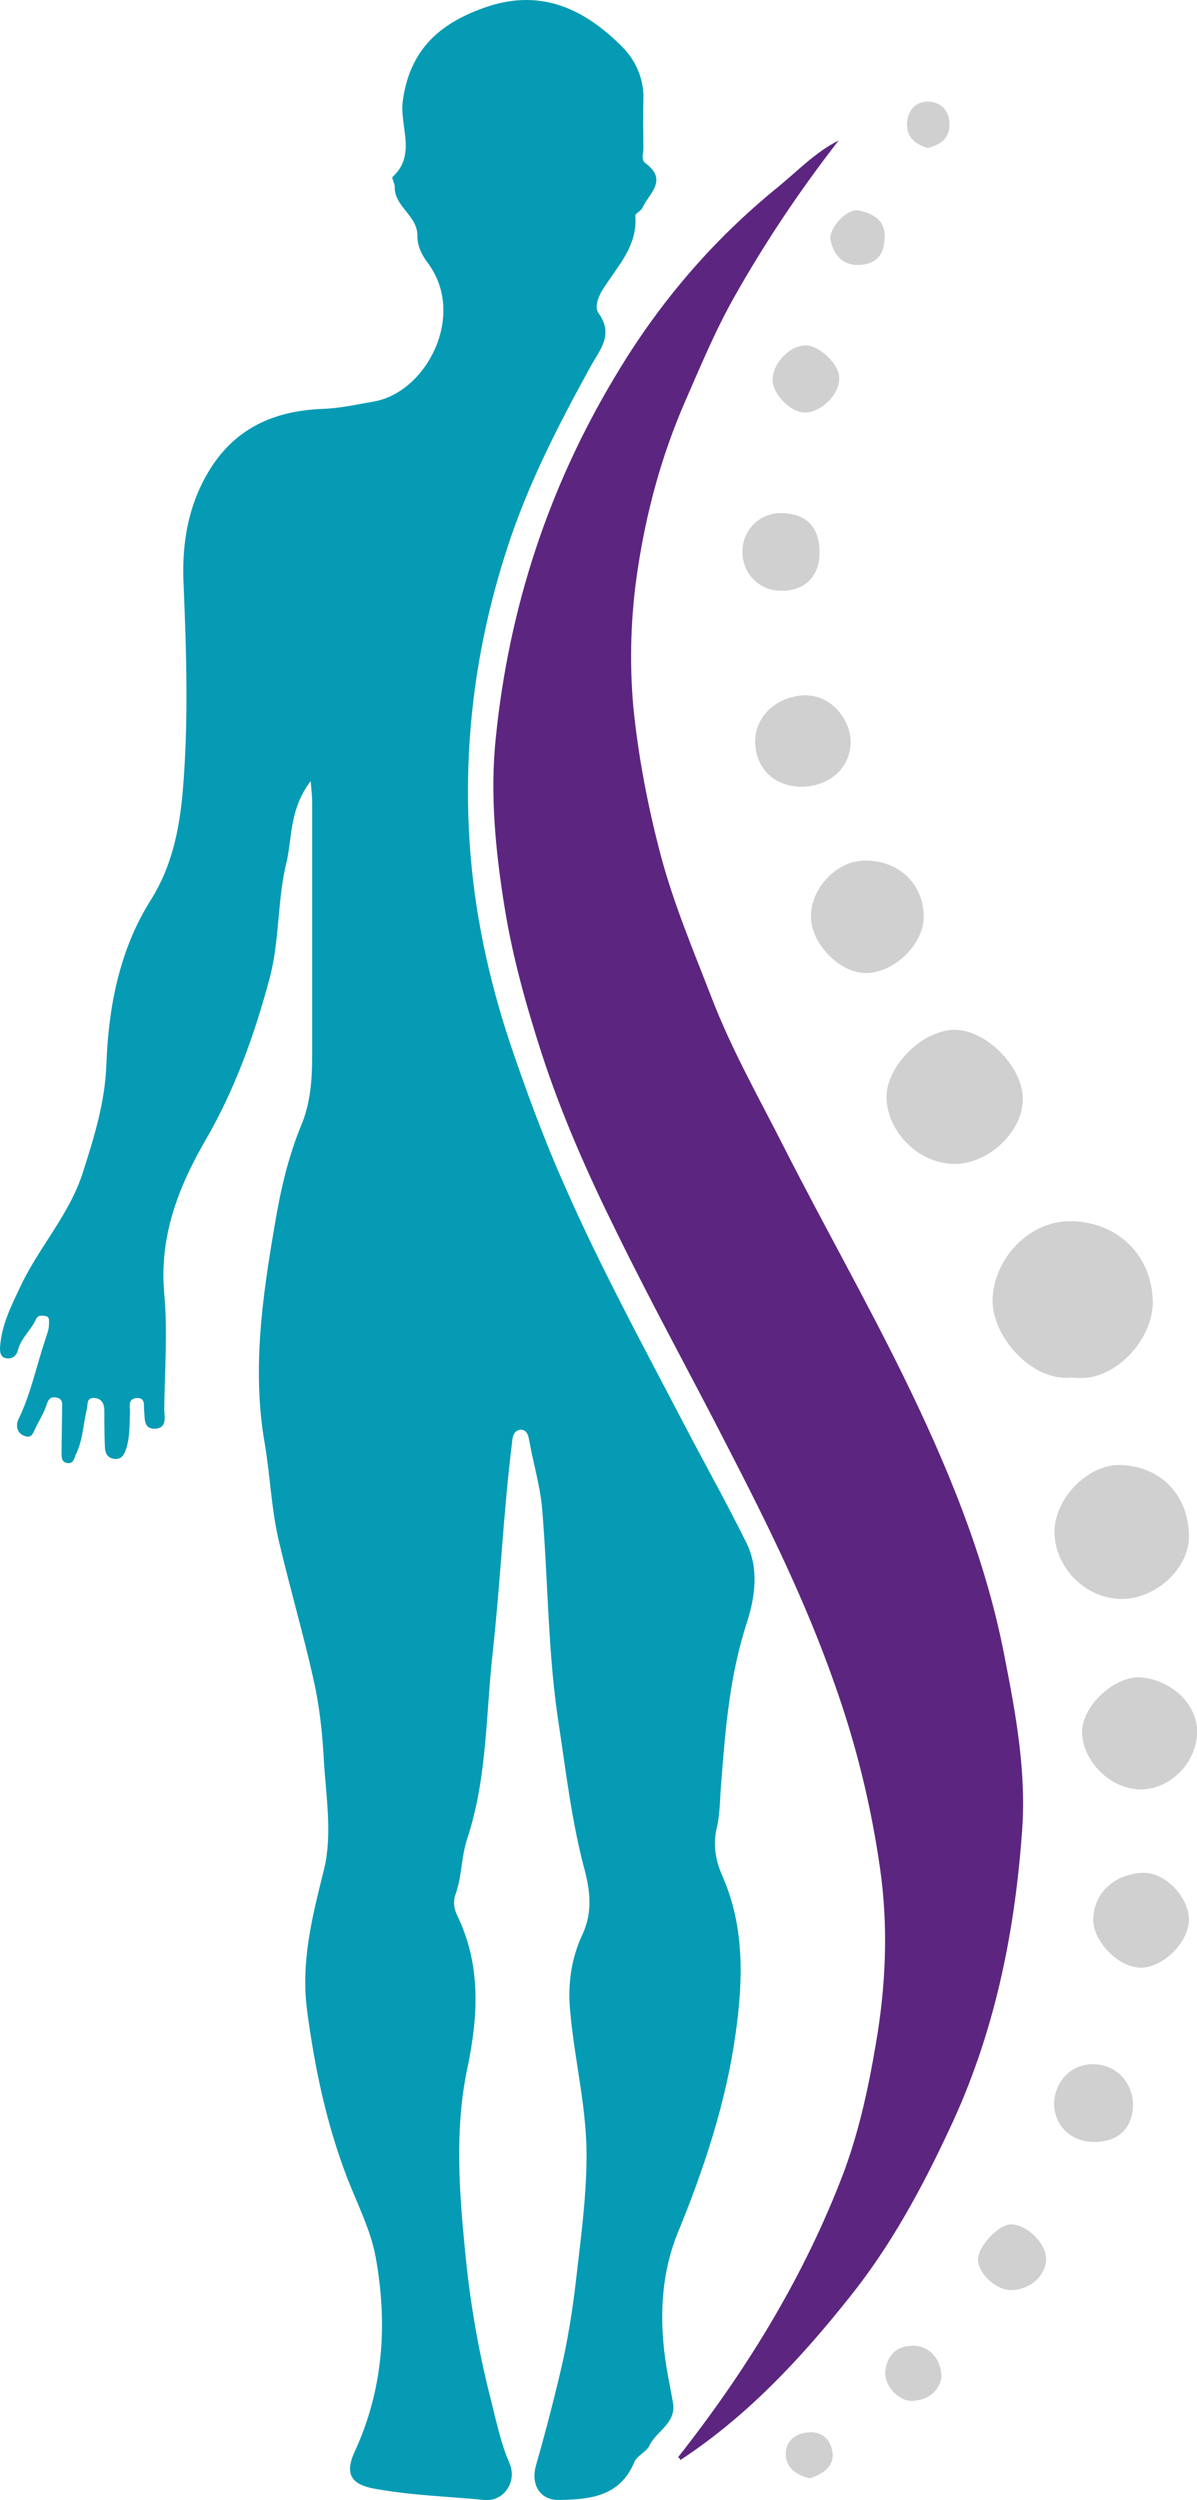 <?xml version="1.0" encoding="UTF-8" standalone="no"?>
<!-- Generator: Adobe Illustrator 22.1.0, SVG Export Plug-In . SVG Version: 6.00 Build 0)  -->

<svg
   version="1.1"
   id="Laag_1"
   x="0px"
   y="0px"
   viewBox="0 0 237.831 496.425"
   xml:space="preserve"
   sodipodi:docname="fysiotherapie-1.svg"
   width="237.831"
   height="496.425"
   inkscape:version="1.1 (c68e22c387, 2021-05-23)"
   xmlns:inkscape="http://www.inkscape.org/namespaces/inkscape"
   xmlns:sodipodi="http://sodipodi.sourceforge.net/DTD/sodipodi-0.dtd"
   xmlns="http://www.w3.org/2000/svg"
   xmlns:svg="http://www.w3.org/2000/svg"><defs
   id="defs73" /><sodipodi:namedview
   id="namedview71"
   pagecolor="#ffffff"
   bordercolor="#666666"
   borderopacity="1.0"
   inkscape:pageshadow="2"
   inkscape:pageopacity="0.0"
   inkscape:pagecheckerboard="0"
   showgrid="false"
   fit-margin-top="0"
   fit-margin-left="0"
   fit-margin-right="0"
   fit-margin-bottom="0"
   inkscape:zoom="1.0253998"
   inkscape:cx="129.21789"
   inkscape:cy="261.84909"
   inkscape:window-width="1920"
   inkscape:window-height="1057"
   inkscape:window-x="-8"
   inkscape:window-y="-8"
   inkscape:window-maximized="1"
   inkscape:current-layer="Laag_1" />
<style
   type="text/css"
   id="style2">
	.st0{fill:#059BB4;}
	.st1{fill:#5C2580;}
	.st2{fill:#D0D0D0;}
</style>


<g
   id="g923"
   transform="translate(-296.171,-163.603)"><path
     class="st0"
     d="m 357.9,318.7 c 0.2,2.3 0.3,3.2 0.3,4.2 0,16.7 0,33.3 0,50 0,4.9 -0.3,9.7 -2.2,14.2 -2.6,6.3 -4.1,12.9 -5.2,19.5 -2.5,14.5 -4.6,29.1 -2,43.8 1.1,6.6 1.3,13.2 2.9,19.7 2.1,8.9 4.7,17.8 6.7,26.7 1.2,5.2 1.8,10.6 2.1,16 0.4,7.4 1.8,15 0,22.2 -2.3,9.2 -4.6,18.2 -3.3,27.9 1.5,11.3 3.8,22.3 7.9,33 2,5.2 4.7,10.4 5.7,15.8 2.4,13.2 1.6,26.3 -4.2,38.8 -2,4.4 -0.6,6.5 4.2,7.3 7.2,1.3 14.4,1.5 21.6,2.2 3.8,0.4 6.6,-3.6 5,-7.3 -1.9,-4.4 -2.8,-9.2 -4,-13.8 -2.3,-9.2 -3.9,-18.7 -4.8,-28.1 -1.2,-12.1 -2.1,-24.4 0.4,-36.4 2.2,-10.4 2.8,-20.6 -2,-30.5 -0.7,-1.4 -0.8,-2.9 -0.3,-4.2 1.3,-3.7 1.1,-7.6 2.4,-11.3 3.9,-12 3.6,-24.6 5,-37 1.5,-13.7 2.1,-27.6 3.8,-41.3 0.1,-1.2 0.3,-2.4 1.6,-2.6 1.2,-0.1 1.6,0.9 1.8,2 0.8,4.6 2.2,9.1 2.6,13.8 1.2,14.5 1.1,29 3.4,43.4 1.4,9.3 2.5,18.6 4.9,27.7 1.2,4.4 1.8,8.8 -0.3,13.3 -2.3,4.9 -3,10.2 -2.4,15.7 0.9,9.8 3.4,19.3 3.2,29.3 -0.1,8 -1.2,15.9 -2.1,23.8 -0.6,5.2 -1.4,10.3 -2.5,15.5 -1.6,7.1 -3.4,14 -5.4,21 -1.2,4.1 0.9,7 4.4,7 6.2,-0.1 12.2,-0.6 15.1,-7.5 0.5,-1.3 2.4,-2 3,-3.3 1.4,-2.9 5.3,-4.4 4.7,-8.4 -0.4,-2.4 -0.9,-4.7 -1.3,-7.1 -1.5,-9.2 -1.2,-18.4 2.3,-26.9 5.2,-12.7 9.5,-25.7 11.4,-39.2 1.5,-10.5 1.9,-21.3 -2.6,-31.5 -1.4,-3.1 -1.9,-6.4 -1.1,-9.6 0.7,-3.1 0.6,-6.2 0.9,-9.3 0.8,-10.5 1.7,-21 5,-31.2 1.7,-5.2 2.5,-10.9 0,-16 -4.2,-8.5 -8.9,-16.8 -13.3,-25.3 -7.8,-14.9 -15.8,-29.7 -22.6,-45.1 -4.2,-9.4 -7.8,-19.1 -11.1,-28.9 -4.3,-12.9 -7.1,-26.1 -8,-39.5 -1.4,-20.8 1.4,-41.1 8.2,-61 4.1,-11.9 9.8,-22.9 15.8,-33.8 1.8,-3.3 4.7,-6.3 1.6,-10.6 -0.8,-1.1 -0.2,-3 0.7,-4.5 2.9,-4.7 7.1,-8.7 6.6,-14.9 0,-0.4 1.1,-0.9 1.4,-1.5 1.3,-2.9 5.2,-5.5 0.6,-8.9 -0.9,-0.7 -0.4,-1.9 -0.4,-2.8 0,-3.2 -0.1,-6.3 0,-9.5 0.2,-4.4 -1.5,-8.2 -4.5,-11.1 -7.6,-7.5 -16.3,-11.4 -27.3,-7.4 -8.9,3.2 -14.6,8.4 -16,18.4 -0.7,5 2.8,10.7 -2,15.1 -0.3,0.2 0.4,1.3 0.4,2 -0.1,4 4.6,5.7 4.5,9.8 0,2 0.9,3.8 2.2,5.5 7.5,10.3 -0.4,25.4 -10.7,27.3 -3.5,0.6 -6.9,1.4 -10.5,1.5 -9.7,0.4 -17.6,4 -22.7,12.8 -3.8,6.5 -5,13.6 -4.8,20.9 0.6,14.4 1.1,28.8 -0.2,43.1 -0.7,7.2 -2.2,14.2 -6.2,20.6 -6.3,9.9 -8.5,21.4 -8.9,32.9 -0.3,7.5 -2.4,14.2 -4.6,21.1 -2.6,8.4 -8.7,14.9 -12.4,22.7 -1.8,3.8 -3.8,7.7 -4.1,12 -0.1,1 0,2.2 1.2,2.4 1.1,0.2 2,-0.4 2.3,-1.5 0.6,-2.5 2.6,-4 3.6,-6.2 0.4,-0.9 1.1,-0.8 1.8,-0.7 1,0.1 0.8,1 0.8,1.7 0,1 -0.4,1.9 -0.7,2.9 -1.8,5.3 -2.9,10.9 -5.4,16 -0.5,1.1 -0.3,2.7 1.2,3.2 1.5,0.6 1.7,-0.5 2.3,-1.7 0.7,-1.4 1.5,-2.7 2,-4.1 0.3,-0.9 0.6,-2.1 2,-1.8 1.5,0.2 1.2,1.4 1.2,2.4 0,2.9 -0.1,5.7 -0.1,8.6 0,0.9 0,1.8 1.1,2 1.2,0.2 1.4,-0.8 1.7,-1.6 1.4,-2.8 1.5,-6 2.2,-9 0.3,-1 -0.2,-2.5 1.7,-2.3 1.4,0.2 1.8,1.3 1.8,2.5 0,2.3 0,4.6 0.1,6.9 0,1.4 0.4,2.6 2.1,2.7 1.4,0 1.8,-1 2.2,-2.2 0.7,-2.4 0.6,-4.8 0.7,-7.2 0,-1 -0.5,-2.5 1.3,-2.7 1.8,-0.1 1.4,1.4 1.5,2.5 0.2,1.5 -0.2,3.6 2.1,3.6 2.6,-0.1 1.9,-2.4 1.9,-4 0.1,-7.6 0.7,-15.3 0,-22.8 -1,-11.3 2.7,-21 8.2,-30.5 5.8,-10 9.7,-20.8 12.7,-32 2.1,-7.7 1.5,-15.9 3.5,-23.6 1,-4.9 0.6,-10.3 4.7,-15.7 z"
     id="path4" /><path
     class="st1"
     d="m 430.9,651.5 c 13.1,-16.6 24.2,-34.5 32,-54.2 3.6,-8.9 5.7,-18.4 7.3,-27.9 2,-11.6 2.5,-23.3 0.8,-35 -1.8,-12.5 -4.8,-24.7 -9.1,-36.7 -5.7,-16.2 -13.2,-31.4 -21,-46.5 -7.3,-14.3 -15.1,-28.4 -22.2,-42.9 -5.7,-11.5 -10.9,-23.2 -14.9,-35.5 -3.1,-9.6 -5.8,-19.2 -7.4,-29.2 -1.8,-11.2 -2.9,-22.5 -1.7,-33.7 2.6,-25.5 10.4,-49.4 23.6,-71.4 8.6,-14.5 19.3,-27.1 32.5,-37.8 3.9,-3.2 7.4,-6.9 12,-9.2 -7.7,9.9 -14.6,20.2 -20.7,31 -3.9,6.9 -6.9,14.2 -10.1,21.5 -4.5,10.5 -7.4,21.3 -9.1,32.5 -1.4,9.1 -1.7,18.3 -0.9,27.4 1,10 2.9,19.9 5.5,29.7 2.6,9.7 6.5,18.9 10.1,28.2 4,10.4 9.6,20.2 14.6,30.1 7.6,14.9 15.8,29.4 23.2,44.4 8.8,17.9 16.5,36.3 20.3,55.9 2.3,11.7 4.5,23.5 3.5,35.6 -1.5,20.3 -5.6,40 -14.4,58.6 -5.5,11.8 -11.7,23.2 -19.8,33.3 -9.7,12.2 -20.4,23.7 -33.7,32.4 0.1,-0.3 -0.2,-0.4 -0.4,-0.6 z"
     id="path6" /><g
     id="g68">
	<path
   class="st2"
   d="m 509.2,437.1 c 8.3,1.3 16.2,-7.6 16,-15.2 -0.2,-8.9 -6.8,-15.6 -16.1,-15.8 -8.5,-0.2 -15.5,7.5 -15.7,15.5 -0.2,7.3 7.9,16.5 15.8,15.5 z"
   id="path8" />
	<path
   class="st2"
   d="m 505.7,467.7 c 0,7.1 6.1,13.3 13.2,13.4 6.9,0.1 13.8,-6.2 13.5,-12.9 -0.3,-7.8 -5.5,-13.2 -13.4,-13.6 -6.5,-0.4 -13.2,6.5 -13.3,13.1 z"
   id="path10" />
	<path
   class="st2"
   d="m 485.8,394.7 c 6.9,0 13.7,-6.5 13.6,-13 -0.1,-6.4 -7.4,-13.7 -13.6,-13.6 -6.4,0.1 -13.5,7.3 -13.4,13.5 0,6.9 6.5,13.1 13.4,13.1 z"
   id="path12" />
	<path
   class="st2"
   d="m 457.3,345.6 c 0,5.3 5.7,11.2 10.9,11.2 5.6,0 11.4,-5.6 11.5,-11 0.1,-6.6 -4.9,-11.4 -11.7,-11.3 -5.5,0 -10.7,5.4 -10.7,11.1 z"
   id="path14" />
	<path
   class="st2"
   d="m 522.6,518.9 c 5.9,0.1 11.3,-5.2 11.4,-11.3 0.1,-5.8 -5.3,-10.4 -11,-10.9 -5.4,-0.5 -12.2,5.9 -11.8,11.3 0.3,5.1 5.2,10.7 11.4,10.9 z"
   id="path16" />
	<path
   class="st2"
   d="m 455.4,319.8 c 5.6,0 9.9,-3.8 9.7,-9 -0.1,-4.3 -3.8,-9.5 -9.6,-9.1 -5.1,0.4 -9.3,4.1 -9.3,9.2 0.1,5.3 3.8,8.8 9.2,8.9 z"
   id="path18" />
	<path
   class="st2"
   d="m 513.4,544.8 c 0,4.4 5.2,9.6 9.6,9.5 4.3,-0.1 9.2,-4.9 9.4,-9.3 0.2,-4.5 -4.8,-9.9 -9.4,-9.5 -5.1,0.3 -9.5,3.6 -9.6,9.3 z"
   id="path20" />
	<path
   class="st2"
   d="m 459,273.3 c 0,-5 -2.6,-7.7 -7.5,-7.8 -4.4,-0.1 -7.9,3.4 -7.8,7.8 0.1,4.3 3.3,7.5 7.6,7.6 4.7,0.1 7.7,-2.8 7.7,-7.6 z"
   id="path22" />
	<path
   class="st2"
   d="m 513.5,588.9 c 4.9,0 7.7,-2.7 7.7,-7.4 0,-4.5 -3.3,-7.9 -7.7,-8 -4.3,-0.1 -7.7,3.2 -7.9,7.7 0,4.4 3.3,7.6 7.9,7.7 z"
   id="path24" />
	<path
   class="st2"
   d="m 456.2,245.5 c 3.3,-0.1 6.8,-3.8 6.7,-7 -0.1,-2.6 -4,-6.3 -6.6,-6.3 -3.1,0 -6.5,3.4 -6.6,6.7 -0.1,2.9 3.6,6.7 6.5,6.6 z"
   id="path26" />
	<path
   class="st2"
   d="m 497,618.3 c 3.7,0 6.8,-2.6 7,-5.9 0.2,-3.2 -3.8,-7.2 -7.1,-7.1 -2.4,0.1 -6.4,4.4 -6.4,6.9 0,2.8 3.6,6.1 6.5,6.1 z"
   id="path28" />
	<path
   class="st2"
   d="m 483.2,635.9 c 0.1,-3.7 -2.4,-6.5 -5.4,-6.5 -3.3,-0.1 -5.3,1.7 -5.7,4.9 -0.4,2.8 2.6,6.2 5.4,6 3.1,-0.1 5.1,-1.9 5.7,-4.4 z"
   id="path30" />
	<path
   class="st2"
   d="m 471.9,211.1 c 0.3,-3.8 -2.4,-5.1 -5.1,-5.7 -2.2,-0.5 -6,3.6 -5.5,5.9 0.6,2.8 2.2,5 5.6,4.9 3.3,-0.2 4.9,-1.9 5,-5.1 z"
   id="path32" />
	<path
   class="st2"
   d="m 480.5,193 c 2.5,-0.7 4.3,-1.9 4.3,-4.6 0,-2.7 -1.6,-4.5 -4.1,-4.6 -2.5,-0.1 -4.2,1.7 -4.3,4.4 0,2.7 1.8,4 4.1,4.8 z"
   id="path34" />
	<path
   class="st2"
   d="m 457.1,655.7 c 2.4,-0.9 4.7,-2.1 4.5,-4.9 -0.2,-2.6 -2,-4.5 -4.8,-4.2 -2.7,0.2 -4.5,1.9 -4.4,4.6 0.1,2.6 2.2,3.9 4.7,4.5 z"
   id="path36" />
	<path
   class="st2"
   d="m 509.2,437.1 c -7.9,1 -16,-8.1 -15.8,-15.5 0.3,-8 7.3,-15.7 15.7,-15.5 9.3,0.2 15.9,6.9 16.1,15.8 0.2,7.6 -7.7,16.5 -16,15.2 z"
   id="path38" />
	<path
   class="st2"
   d="m 505.7,467.7 c 0,-6.6 6.7,-13.5 13.3,-13.2 7.9,0.4 13,5.8 13.4,13.6 0.3,6.7 -6.6,13 -13.5,12.9 -7.1,0 -13.2,-6.2 -13.2,-13.3 z"
   id="path40" />
	<path
   class="st2"
   d="m 485.8,394.7 c -6.9,0 -13.3,-6.3 -13.5,-13.1 -0.1,-6.2 7,-13.4 13.4,-13.5 6.2,-0.1 13.5,7.2 13.6,13.6 0.1,6.5 -6.6,13 -13.5,13 z"
   id="path42" />
	<path
   class="st2"
   d="m 457.3,345.6 c 0,-5.7 5.2,-11.1 10.6,-11.1 6.8,-0.1 11.8,4.8 11.7,11.3 -0.1,5.4 -5.9,11 -11.5,11 -5.1,0 -10.8,-5.9 -10.8,-11.2 z"
   id="path44" />
	<path
   class="st2"
   d="m 522.6,518.9 c -6.2,-0.2 -11.1,-5.8 -11.4,-10.9 -0.4,-5.4 6.4,-11.8 11.8,-11.3 5.7,0.5 11.1,5.1 11,10.9 -0.1,6.2 -5.5,11.4 -11.4,11.3 z"
   id="path46" />
	<path
   class="st2"
   d="m 455.4,319.8 c -5.4,0 -9.1,-3.6 -9.1,-8.9 0,-5 4.1,-8.8 9.3,-9.2 5.7,-0.4 9.5,4.8 9.6,9.1 0,5.1 -4.2,9 -9.8,9 z"
   id="path48" />
	<path
   class="st2"
   d="m 513.4,544.8 c 0.1,-5.7 4.5,-8.9 9.5,-9.3 4.6,-0.3 9.6,5.1 9.4,9.5 -0.2,4.4 -5.1,9.2 -9.4,9.3 -4.3,0.1 -9.5,-5.1 -9.5,-9.5 z"
   id="path50" />
	<path
   class="st2"
   d="m 459,273.3 c 0,4.8 -3,7.6 -7.7,7.6 -4.3,-0.1 -7.5,-3.3 -7.6,-7.6 -0.1,-4.4 3.4,-7.9 7.8,-7.8 4.9,0.1 7.5,2.8 7.5,7.8 z"
   id="path52" />
	<path
   class="st2"
   d="m 513.5,588.9 c -4.6,0 -7.9,-3.3 -7.8,-7.7 0.1,-4.5 3.5,-7.9 7.9,-7.7 4.4,0.1 7.6,3.6 7.7,8 -0.1,4.7 -2.9,7.4 -7.8,7.4 z"
   id="path54" />
	<path
   class="st2"
   d="m 456.2,245.5 c -2.9,0.1 -6.6,-3.7 -6.5,-6.6 0.1,-3.3 3.4,-6.7 6.6,-6.7 2.6,0 6.5,3.6 6.6,6.3 0.2,3.3 -3.4,6.9 -6.7,7 z"
   id="path56" />
	<path
   class="st2"
   d="m 497,618.3 c -3,0 -6.5,-3.3 -6.5,-6.1 0,-2.5 4,-6.8 6.4,-6.9 3.3,-0.1 7.3,3.9 7.1,7.1 -0.2,3.2 -3.3,5.9 -7,5.9 z"
   id="path58" />
	<path
   class="st2"
   d="m 483.2,635.9 c -0.6,2.4 -2.6,4.2 -5.7,4.4 -2.8,0.2 -5.8,-3.2 -5.4,-6 0.4,-3.2 2.4,-5 5.7,-4.9 3.1,0.1 5.6,2.8 5.4,6.5 z"
   id="path60" />
	<path
   class="st2"
   d="m 471.9,211.1 c -0.1,3.2 -1.8,5 -5.1,5.1 -3.4,0.1 -5,-2.1 -5.6,-4.9 -0.5,-2.3 3.3,-6.4 5.5,-5.9 2.9,0.6 5.6,1.9 5.2,5.7 z"
   id="path62" />
	<path
   class="st2"
   d="m 480.5,193 c -2.4,-0.8 -4.2,-2 -4.1,-4.8 0.1,-2.7 1.7,-4.5 4.3,-4.4 2.5,0.1 4.2,1.9 4.1,4.6 0,2.7 -1.8,3.9 -4.3,4.6 z"
   id="path64" />
	<path
   class="st2"
   d="m 457.1,655.7 c -2.5,-0.6 -4.6,-1.9 -4.8,-4.5 -0.2,-2.7 1.7,-4.4 4.4,-4.6 2.9,-0.3 4.6,1.6 4.8,4.2 0.3,2.8 -2.1,4 -4.4,4.9 z"
   id="path66" />
</g></g>
</svg>
